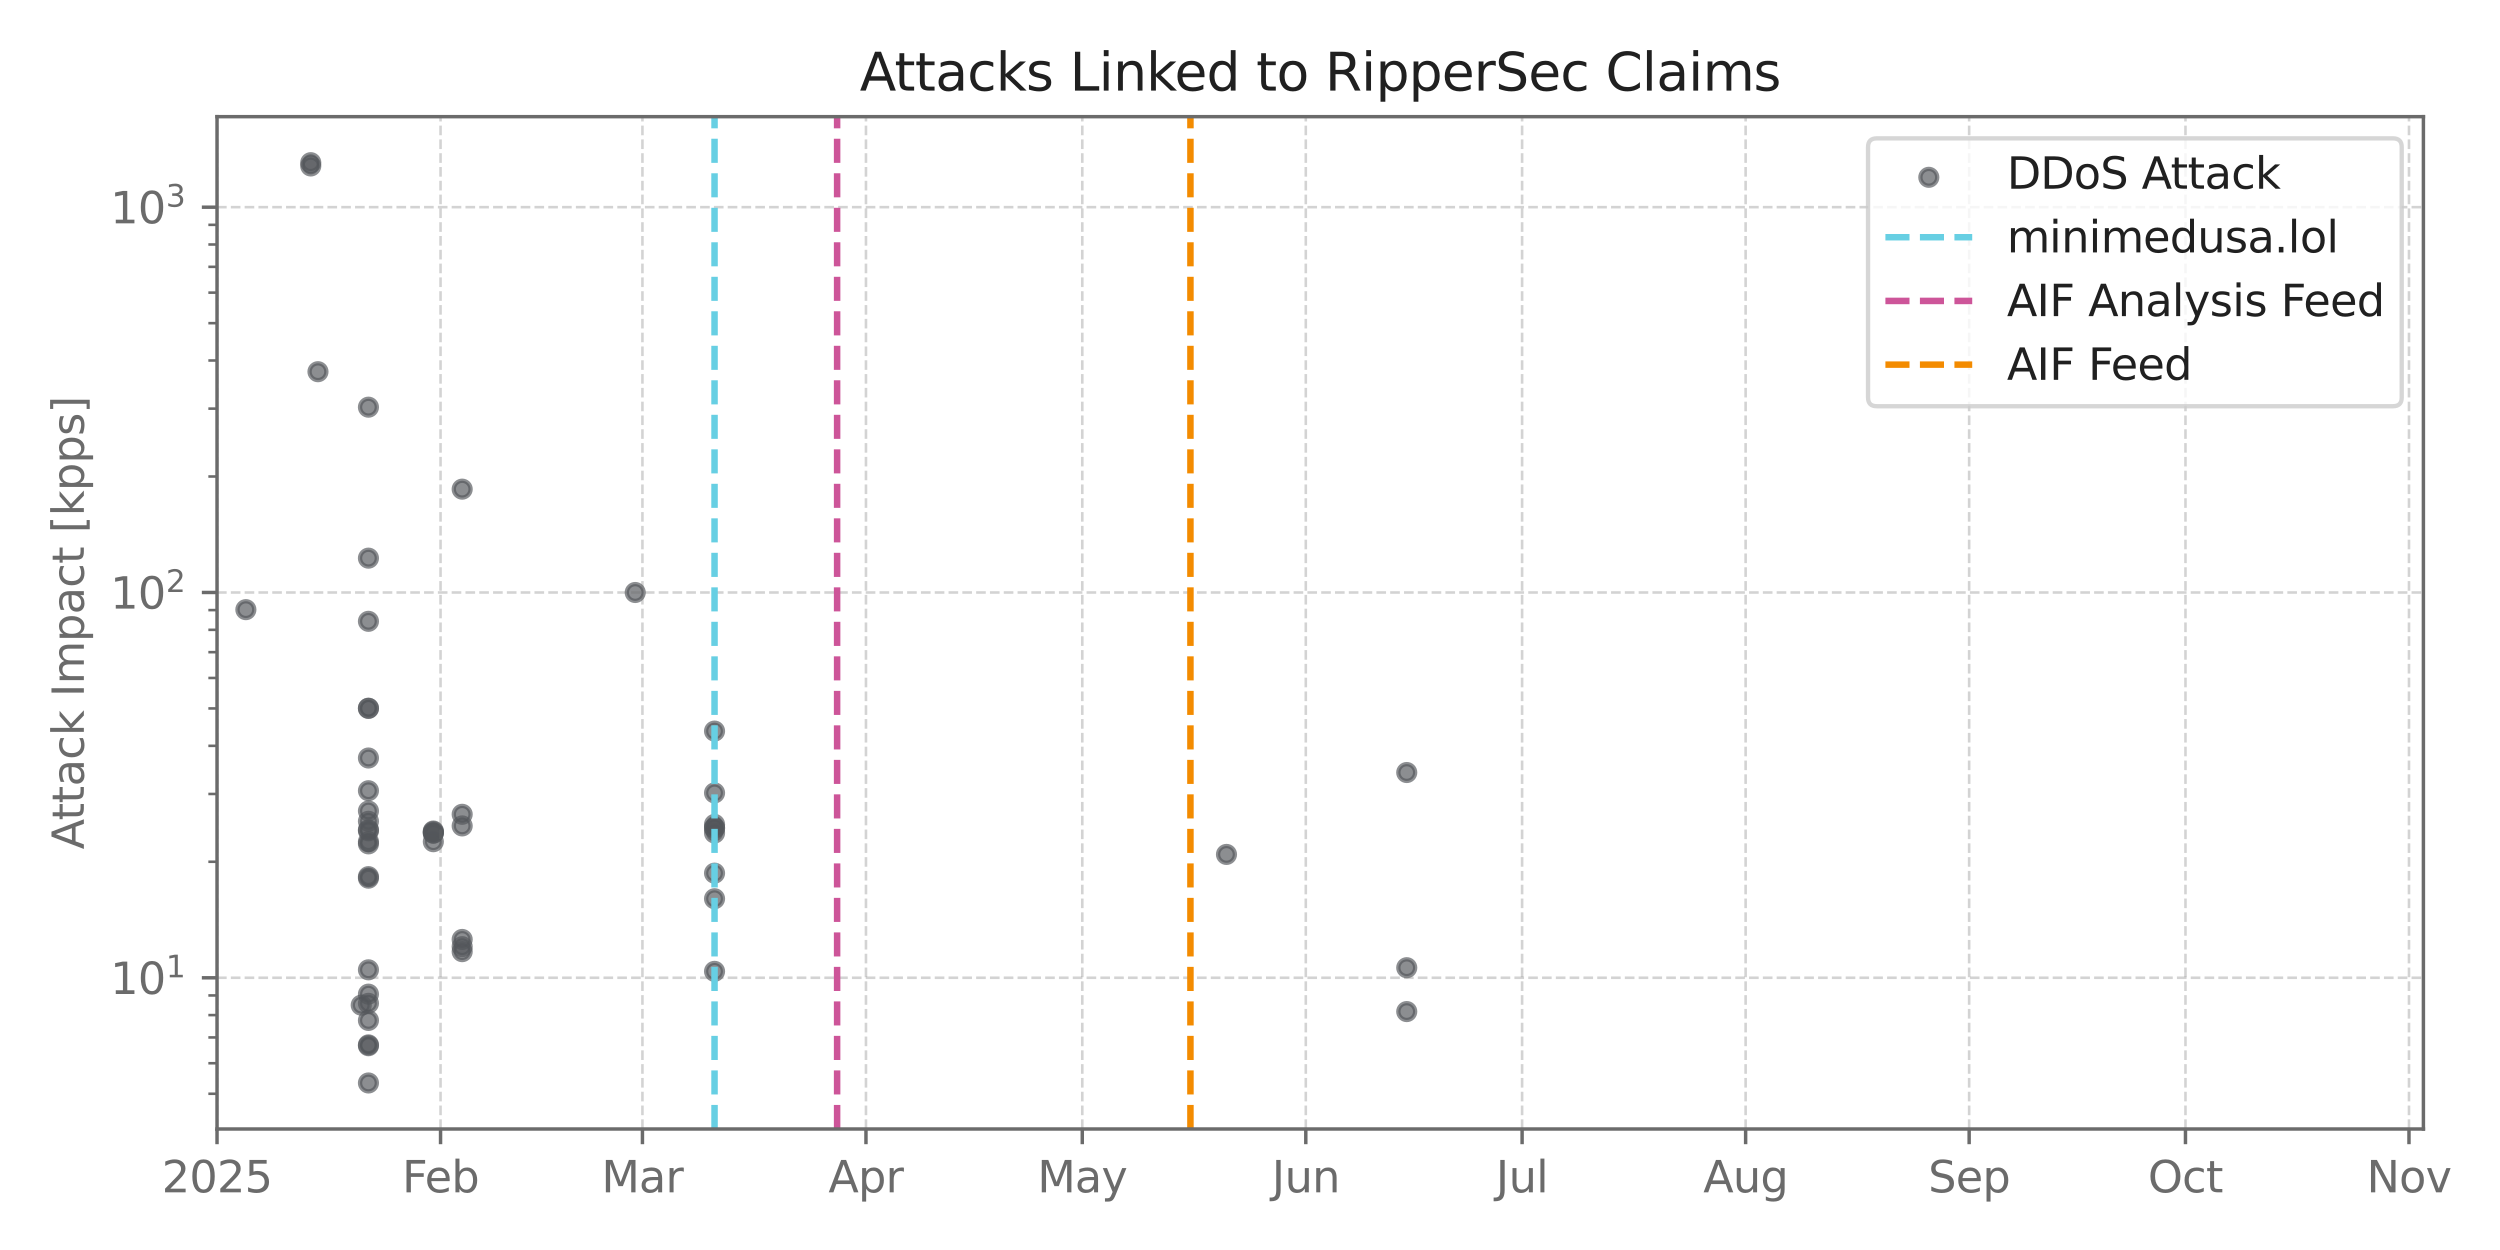 <?xml version="1.0" encoding="utf-8" standalone="no"?>
<!DOCTYPE svg PUBLIC "-//W3C//DTD SVG 1.1//EN"
  "http://www.w3.org/Graphics/SVG/1.1/DTD/svg11.dtd">
<svg xmlns:xlink="http://www.w3.org/1999/xlink" width="576pt" height="288pt" viewBox="0 0 576 288" xmlns="http://www.w3.org/2000/svg" version="1.1">
 <defs>
  <style type="text/css">*{stroke-linejoin: round; stroke-linecap: butt}</style>
 </defs>
 <g id="figure_1">
  <g id="patch_1">
   <path d="M 0 288 
L 576 288 
L 576 0 
L 0 0 
z
" style="fill: #ffffff"/>
  </g>
  <g id="axes_1">
   <g id="patch_2">
    <path d="M 50.003 260.12 
L 558.353 260.12 
L 558.353 26.88 
L 50.003 26.88 
z
" style="fill: #ffffff"/>
   </g>
   <g id="PathCollection_1">
    <defs>
     <path id="m56112c016b" d="M 0 1.936 
C 0.514 1.936 1.006 1.732 1.369 1.369 
C 1.732 1.006 1.936 0.514 1.936 0 
C 1.936 -0.514 1.732 -1.006 1.369 -1.369 
C 1.006 -1.732 0.514 -1.936 0 -1.936 
C -0.514 -1.936 -1.006 -1.732 -1.369 -1.369 
C -1.732 -1.006 -1.936 -0.514 -1.936 0 
C -1.936 0.514 -1.732 1.006 -1.369 1.369 
C -1.006 1.732 -0.514 1.936 0 1.936 
z
" style="stroke: #53565a; stroke-opacity: 0.667"/>
    </defs>
    <g clip-path="url(#p9149550440)">
     <use xlink:href="#m56112c016b" x="56.648" y="140.463" style="fill: #53565a; fill-opacity: 0.667; stroke: #53565a; stroke-opacity: 0.667"/>
     <use xlink:href="#m56112c016b" x="71.599" y="38.238" style="fill: #53565a; fill-opacity: 0.667; stroke: #53565a; stroke-opacity: 0.667"/>
     <use xlink:href="#m56112c016b" x="71.599" y="37.482" style="fill: #53565a; fill-opacity: 0.667; stroke: #53565a; stroke-opacity: 0.667"/>
     <use xlink:href="#m56112c016b" x="73.261" y="85.64" style="fill: #53565a; fill-opacity: 0.667; stroke: #53565a; stroke-opacity: 0.667"/>
     <use xlink:href="#m56112c016b" x="83.228" y="231.587" style="fill: #53565a; fill-opacity: 0.667; stroke: #53565a; stroke-opacity: 0.667"/>
     <use xlink:href="#m56112c016b" x="84.889" y="240.738" style="fill: #53565a; fill-opacity: 0.667; stroke: #53565a; stroke-opacity: 0.667"/>
     <use xlink:href="#m56112c016b" x="84.889" y="240.934" style="fill: #53565a; fill-opacity: 0.667; stroke: #53565a; stroke-opacity: 0.667"/>
     <use xlink:href="#m56112c016b" x="84.889" y="249.518" style="fill: #53565a; fill-opacity: 0.667; stroke: #53565a; stroke-opacity: 0.667"/>
     <use xlink:href="#m56112c016b" x="84.889" y="128.598" style="fill: #53565a; fill-opacity: 0.667; stroke: #53565a; stroke-opacity: 0.667"/>
     <use xlink:href="#m56112c016b" x="84.889" y="174.646" style="fill: #53565a; fill-opacity: 0.667; stroke: #53565a; stroke-opacity: 0.667"/>
     <use xlink:href="#m56112c016b" x="84.889" y="163.203" style="fill: #53565a; fill-opacity: 0.667; stroke: #53565a; stroke-opacity: 0.667"/>
     <use xlink:href="#m56112c016b" x="84.889" y="182.184" style="fill: #53565a; fill-opacity: 0.667; stroke: #53565a; stroke-opacity: 0.667"/>
     <use xlink:href="#m56112c016b" x="84.889" y="186.851" style="fill: #53565a; fill-opacity: 0.667; stroke: #53565a; stroke-opacity: 0.667"/>
     <use xlink:href="#m56112c016b" x="84.889" y="191.166" style="fill: #53565a; fill-opacity: 0.667; stroke: #53565a; stroke-opacity: 0.667"/>
     <use xlink:href="#m56112c016b" x="84.889" y="191.418" style="fill: #53565a; fill-opacity: 0.667; stroke: #53565a; stroke-opacity: 0.667"/>
     <use xlink:href="#m56112c016b" x="84.889" y="163.18" style="fill: #53565a; fill-opacity: 0.667; stroke: #53565a; stroke-opacity: 0.667"/>
     <use xlink:href="#m56112c016b" x="84.889" y="93.814" style="fill: #53565a; fill-opacity: 0.667; stroke: #53565a; stroke-opacity: 0.667"/>
     <use xlink:href="#m56112c016b" x="84.889" y="235.107" style="fill: #53565a; fill-opacity: 0.667; stroke: #53565a; stroke-opacity: 0.667"/>
     <use xlink:href="#m56112c016b" x="84.889" y="229.052" style="fill: #53565a; fill-opacity: 0.667; stroke: #53565a; stroke-opacity: 0.667"/>
     <use xlink:href="#m56112c016b" x="84.889" y="231.167" style="fill: #53565a; fill-opacity: 0.667; stroke: #53565a; stroke-opacity: 0.667"/>
     <use xlink:href="#m56112c016b" x="84.889" y="201.977" style="fill: #53565a; fill-opacity: 0.667; stroke: #53565a; stroke-opacity: 0.667"/>
     <use xlink:href="#m56112c016b" x="84.889" y="223.447" style="fill: #53565a; fill-opacity: 0.667; stroke: #53565a; stroke-opacity: 0.667"/>
     <use xlink:href="#m56112c016b" x="84.889" y="202.331" style="fill: #53565a; fill-opacity: 0.667; stroke: #53565a; stroke-opacity: 0.667"/>
     <use xlink:href="#m56112c016b" x="84.889" y="193.922" style="fill: #53565a; fill-opacity: 0.667; stroke: #53565a; stroke-opacity: 0.667"/>
     <use xlink:href="#m56112c016b" x="84.889" y="189.225" style="fill: #53565a; fill-opacity: 0.667; stroke: #53565a; stroke-opacity: 0.667"/>
     <use xlink:href="#m56112c016b" x="84.889" y="194.426" style="fill: #53565a; fill-opacity: 0.667; stroke: #53565a; stroke-opacity: 0.667"/>
     <use xlink:href="#m56112c016b" x="84.889" y="143.154" style="fill: #53565a; fill-opacity: 0.667; stroke: #53565a; stroke-opacity: 0.667"/>
     <use xlink:href="#m56112c016b" x="99.841" y="191.47" style="fill: #53565a; fill-opacity: 0.667; stroke: #53565a; stroke-opacity: 0.667"/>
     <use xlink:href="#m56112c016b" x="99.841" y="191.629" style="fill: #53565a; fill-opacity: 0.667; stroke: #53565a; stroke-opacity: 0.667"/>
     <use xlink:href="#m56112c016b" x="99.841" y="191.983" style="fill: #53565a; fill-opacity: 0.667; stroke: #53565a; stroke-opacity: 0.667"/>
     <use xlink:href="#m56112c016b" x="99.841" y="191.918" style="fill: #53565a; fill-opacity: 0.667; stroke: #53565a; stroke-opacity: 0.667"/>
     <use xlink:href="#m56112c016b" x="99.841" y="193.927" style="fill: #53565a; fill-opacity: 0.667; stroke: #53565a; stroke-opacity: 0.667"/>
     <use xlink:href="#m56112c016b" x="106.486" y="218.113" style="fill: #53565a; fill-opacity: 0.667; stroke: #53565a; stroke-opacity: 0.667"/>
     <use xlink:href="#m56112c016b" x="106.486" y="187.616" style="fill: #53565a; fill-opacity: 0.667; stroke: #53565a; stroke-opacity: 0.667"/>
     <use xlink:href="#m56112c016b" x="106.486" y="219.26" style="fill: #53565a; fill-opacity: 0.667; stroke: #53565a; stroke-opacity: 0.667"/>
     <use xlink:href="#m56112c016b" x="106.486" y="112.702" style="fill: #53565a; fill-opacity: 0.667; stroke: #53565a; stroke-opacity: 0.667"/>
     <use xlink:href="#m56112c016b" x="106.486" y="216.45" style="fill: #53565a; fill-opacity: 0.667; stroke: #53565a; stroke-opacity: 0.667"/>
     <use xlink:href="#m56112c016b" x="106.486" y="190.291" style="fill: #53565a; fill-opacity: 0.667; stroke: #53565a; stroke-opacity: 0.667"/>
     <use xlink:href="#m56112c016b" x="146.357" y="136.511" style="fill: #53565a; fill-opacity: 0.667; stroke: #53565a; stroke-opacity: 0.667"/>
     <use xlink:href="#m56112c016b" x="164.631" y="189.943" style="fill: #53565a; fill-opacity: 0.667; stroke: #53565a; stroke-opacity: 0.667"/>
     <use xlink:href="#m56112c016b" x="164.631" y="182.684" style="fill: #53565a; fill-opacity: 0.667; stroke: #53565a; stroke-opacity: 0.667"/>
     <use xlink:href="#m56112c016b" x="164.631" y="201.177" style="fill: #53565a; fill-opacity: 0.667; stroke: #53565a; stroke-opacity: 0.667"/>
     <use xlink:href="#m56112c016b" x="164.631" y="190.857" style="fill: #53565a; fill-opacity: 0.667; stroke: #53565a; stroke-opacity: 0.667"/>
     <use xlink:href="#m56112c016b" x="164.631" y="191.923" style="fill: #53565a; fill-opacity: 0.667; stroke: #53565a; stroke-opacity: 0.667"/>
     <use xlink:href="#m56112c016b" x="164.631" y="190.701" style="fill: #53565a; fill-opacity: 0.667; stroke: #53565a; stroke-opacity: 0.667"/>
     <use xlink:href="#m56112c016b" x="164.631" y="168.446" style="fill: #53565a; fill-opacity: 0.667; stroke: #53565a; stroke-opacity: 0.667"/>
     <use xlink:href="#m56112c016b" x="164.631" y="207.068" style="fill: #53565a; fill-opacity: 0.667; stroke: #53565a; stroke-opacity: 0.667"/>
     <use xlink:href="#m56112c016b" x="164.631" y="223.802" style="fill: #53565a; fill-opacity: 0.667; stroke: #53565a; stroke-opacity: 0.667"/>
     <use xlink:href="#m56112c016b" x="282.581" y="196.86" style="fill: #53565a; fill-opacity: 0.667; stroke: #53565a; stroke-opacity: 0.667"/>
     <use xlink:href="#m56112c016b" x="324.113" y="177.99" style="fill: #53565a; fill-opacity: 0.667; stroke: #53565a; stroke-opacity: 0.667"/>
     <use xlink:href="#m56112c016b" x="324.113" y="222.961" style="fill: #53565a; fill-opacity: 0.667; stroke: #53565a; stroke-opacity: 0.667"/>
     <use xlink:href="#m56112c016b" x="324.113" y="233.068" style="fill: #53565a; fill-opacity: 0.667; stroke: #53565a; stroke-opacity: 0.667"/>
    </g>
   </g>
   <g id="matplotlib.axis_1">
    <g id="xtick_1">
     <g id="line2d_1">
      <path d="M 50.003 260.12 
L 50.003 26.88 
" clip-path="url(#p9149550440)" style="fill: none; stroke-dasharray: 2.22,0.96; stroke-dashoffset: 0; stroke: #6b6b6b; stroke-opacity: 0.3; stroke-width: 0.6"/>
     </g>
     <g id="line2d_2">
      <defs>
       <path id="mb6c792dd90" d="M 0 0 
L 0 3.5 
" style="stroke: #6b6b6b; stroke-width: 0.8"/>
      </defs>
      <g>
       <use xlink:href="#mb6c792dd90" x="50.003" y="260.12" style="fill: #6b6b6b; stroke: #6b6b6b; stroke-width: 0.8"/>
      </g>
     </g>
     <g id="text_1">
      <!-- 2025 -->
      <g style="fill: #6b6b6b" transform="translate(37.278 274.718) scale(0.1 -0.1)">
       <defs>
        <path id="DejaVuSans-32" d="M 1228 531 
L 3431 531 
L 3431 0 
L 469 0 
L 469 531 
Q 828 903 1448 1529 
Q 2069 2156 2228 2338 
Q 2531 2678 2651 2914 
Q 2772 3150 2772 3378 
Q 2772 3750 2511 3984 
Q 2250 4219 1831 4219 
Q 1534 4219 1204 4116 
Q 875 4013 500 3803 
L 500 4441 
Q 881 4594 1212 4672 
Q 1544 4750 1819 4750 
Q 2544 4750 2975 4387 
Q 3406 4025 3406 3419 
Q 3406 3131 3298 2873 
Q 3191 2616 2906 2266 
Q 2828 2175 2409 1742 
Q 1991 1309 1228 531 
z
" transform="scale(0.016)"/>
        <path id="DejaVuSans-30" d="M 2034 4250 
Q 1547 4250 1301 3770 
Q 1056 3291 1056 2328 
Q 1056 1369 1301 889 
Q 1547 409 2034 409 
Q 2525 409 2770 889 
Q 3016 1369 3016 2328 
Q 3016 3291 2770 3770 
Q 2525 4250 2034 4250 
z
M 2034 4750 
Q 2819 4750 3233 4129 
Q 3647 3509 3647 2328 
Q 3647 1150 3233 529 
Q 2819 -91 2034 -91 
Q 1250 -91 836 529 
Q 422 1150 422 2328 
Q 422 3509 836 4129 
Q 1250 4750 2034 4750 
z
" transform="scale(0.016)"/>
        <path id="DejaVuSans-35" d="M 691 4666 
L 3169 4666 
L 3169 4134 
L 1269 4134 
L 1269 2991 
Q 1406 3038 1543 3061 
Q 1681 3084 1819 3084 
Q 2600 3084 3056 2656 
Q 3513 2228 3513 1497 
Q 3513 744 3044 326 
Q 2575 -91 1722 -91 
Q 1428 -91 1123 -41 
Q 819 9 494 109 
L 494 744 
Q 775 591 1075 516 
Q 1375 441 1709 441 
Q 2250 441 2565 725 
Q 2881 1009 2881 1497 
Q 2881 1984 2565 2268 
Q 2250 2553 1709 2553 
Q 1456 2553 1204 2497 
Q 953 2441 691 2322 
L 691 4666 
z
" transform="scale(0.016)"/>
       </defs>
       <use xlink:href="#DejaVuSans-32"/>
       <use xlink:href="#DejaVuSans-30" x="63.623"/>
       <use xlink:href="#DejaVuSans-32" x="127.246"/>
       <use xlink:href="#DejaVuSans-35" x="190.869"/>
      </g>
     </g>
    </g>
    <g id="xtick_2">
     <g id="line2d_3">
      <path d="M 101.502 260.12 
L 101.502 26.88 
" clip-path="url(#p9149550440)" style="fill: none; stroke-dasharray: 2.22,0.96; stroke-dashoffset: 0; stroke: #6b6b6b; stroke-opacity: 0.3; stroke-width: 0.6"/>
     </g>
     <g id="line2d_4">
      <g>
       <use xlink:href="#mb6c792dd90" x="101.502" y="260.12" style="fill: #6b6b6b; stroke: #6b6b6b; stroke-width: 0.8"/>
      </g>
     </g>
     <g id="text_2">
      <!-- Feb -->
      <g style="fill: #6b6b6b" transform="translate(92.651 274.718) scale(0.1 -0.1)">
       <defs>
        <path id="DejaVuSans-46" d="M 628 4666 
L 3309 4666 
L 3309 4134 
L 1259 4134 
L 1259 2759 
L 3109 2759 
L 3109 2228 
L 1259 2228 
L 1259 0 
L 628 0 
L 628 4666 
z
" transform="scale(0.016)"/>
        <path id="DejaVuSans-65" d="M 3597 1894 
L 3597 1613 
L 953 1613 
Q 991 1019 1311 708 
Q 1631 397 2203 397 
Q 2534 397 2845 478 
Q 3156 559 3463 722 
L 3463 178 
Q 3153 47 2828 -22 
Q 2503 -91 2169 -91 
Q 1331 -91 842 396 
Q 353 884 353 1716 
Q 353 2575 817 3079 
Q 1281 3584 2069 3584 
Q 2775 3584 3186 3129 
Q 3597 2675 3597 1894 
z
M 3022 2063 
Q 3016 2534 2758 2815 
Q 2500 3097 2075 3097 
Q 1594 3097 1305 2825 
Q 1016 2553 972 2059 
L 3022 2063 
z
" transform="scale(0.016)"/>
        <path id="DejaVuSans-62" d="M 3116 1747 
Q 3116 2381 2855 2742 
Q 2594 3103 2138 3103 
Q 1681 3103 1420 2742 
Q 1159 2381 1159 1747 
Q 1159 1113 1420 752 
Q 1681 391 2138 391 
Q 2594 391 2855 752 
Q 3116 1113 3116 1747 
z
M 1159 2969 
Q 1341 3281 1617 3432 
Q 1894 3584 2278 3584 
Q 2916 3584 3314 3078 
Q 3713 2572 3713 1747 
Q 3713 922 3314 415 
Q 2916 -91 2278 -91 
Q 1894 -91 1617 61 
Q 1341 213 1159 525 
L 1159 0 
L 581 0 
L 581 4863 
L 1159 4863 
L 1159 2969 
z
" transform="scale(0.016)"/>
       </defs>
       <use xlink:href="#DejaVuSans-46"/>
       <use xlink:href="#DejaVuSans-65" x="52.02"/>
       <use xlink:href="#DejaVuSans-62" x="113.543"/>
      </g>
     </g>
    </g>
    <g id="xtick_3">
     <g id="line2d_5">
      <path d="M 148.018 260.12 
L 148.018 26.88 
" clip-path="url(#p9149550440)" style="fill: none; stroke-dasharray: 2.22,0.96; stroke-dashoffset: 0; stroke: #6b6b6b; stroke-opacity: 0.3; stroke-width: 0.6"/>
     </g>
     <g id="line2d_6">
      <g>
       <use xlink:href="#mb6c792dd90" x="148.018" y="260.12" style="fill: #6b6b6b; stroke: #6b6b6b; stroke-width: 0.8"/>
      </g>
     </g>
     <g id="text_3">
      <!-- Mar -->
      <g style="fill: #6b6b6b" transform="translate(138.584 274.718) scale(0.1 -0.1)">
       <defs>
        <path id="DejaVuSans-4d" d="M 628 4666 
L 1569 4666 
L 2759 1491 
L 3956 4666 
L 4897 4666 
L 4897 0 
L 4281 0 
L 4281 4097 
L 3078 897 
L 2444 897 
L 1241 4097 
L 1241 0 
L 628 0 
L 628 4666 
z
" transform="scale(0.016)"/>
        <path id="DejaVuSans-61" d="M 2194 1759 
Q 1497 1759 1228 1600 
Q 959 1441 959 1056 
Q 959 750 1161 570 
Q 1363 391 1709 391 
Q 2188 391 2477 730 
Q 2766 1069 2766 1631 
L 2766 1759 
L 2194 1759 
z
M 3341 1997 
L 3341 0 
L 2766 0 
L 2766 531 
Q 2569 213 2275 61 
Q 1981 -91 1556 -91 
Q 1019 -91 701 211 
Q 384 513 384 1019 
Q 384 1609 779 1909 
Q 1175 2209 1959 2209 
L 2766 2209 
L 2766 2266 
Q 2766 2663 2505 2880 
Q 2244 3097 1772 3097 
Q 1472 3097 1187 3025 
Q 903 2953 641 2809 
L 641 3341 
Q 956 3463 1253 3523 
Q 1550 3584 1831 3584 
Q 2591 3584 2966 3190 
Q 3341 2797 3341 1997 
z
" transform="scale(0.016)"/>
        <path id="DejaVuSans-72" d="M 2631 2963 
Q 2534 3019 2420 3045 
Q 2306 3072 2169 3072 
Q 1681 3072 1420 2755 
Q 1159 2438 1159 1844 
L 1159 0 
L 581 0 
L 581 3500 
L 1159 3500 
L 1159 2956 
Q 1341 3275 1631 3429 
Q 1922 3584 2338 3584 
Q 2397 3584 2469 3576 
Q 2541 3569 2628 3553 
L 2631 2963 
z
" transform="scale(0.016)"/>
       </defs>
       <use xlink:href="#DejaVuSans-4d"/>
       <use xlink:href="#DejaVuSans-61" x="86.279"/>
       <use xlink:href="#DejaVuSans-72" x="147.559"/>
      </g>
     </g>
    </g>
    <g id="xtick_4">
     <g id="line2d_7">
      <path d="M 199.517 260.12 
L 199.517 26.88 
" clip-path="url(#p9149550440)" style="fill: none; stroke-dasharray: 2.22,0.96; stroke-dashoffset: 0; stroke: #6b6b6b; stroke-opacity: 0.3; stroke-width: 0.6"/>
     </g>
     <g id="line2d_8">
      <g>
       <use xlink:href="#mb6c792dd90" x="199.517" y="260.12" style="fill: #6b6b6b; stroke: #6b6b6b; stroke-width: 0.8"/>
      </g>
     </g>
     <g id="text_4">
      <!-- Apr -->
      <g style="fill: #6b6b6b" transform="translate(190.867 274.718) scale(0.1 -0.1)">
       <defs>
        <path id="DejaVuSans-41" d="M 2188 4044 
L 1331 1722 
L 3047 1722 
L 2188 4044 
z
M 1831 4666 
L 2547 4666 
L 4325 0 
L 3669 0 
L 3244 1197 
L 1141 1197 
L 716 0 
L 50 0 
L 1831 4666 
z
" transform="scale(0.016)"/>
        <path id="DejaVuSans-70" d="M 1159 525 
L 1159 -1331 
L 581 -1331 
L 581 3500 
L 1159 3500 
L 1159 2969 
Q 1341 3281 1617 3432 
Q 1894 3584 2278 3584 
Q 2916 3584 3314 3078 
Q 3713 2572 3713 1747 
Q 3713 922 3314 415 
Q 2916 -91 2278 -91 
Q 1894 -91 1617 61 
Q 1341 213 1159 525 
z
M 3116 1747 
Q 3116 2381 2855 2742 
Q 2594 3103 2138 3103 
Q 1681 3103 1420 2742 
Q 1159 2381 1159 1747 
Q 1159 1113 1420 752 
Q 1681 391 2138 391 
Q 2594 391 2855 752 
Q 3116 1113 3116 1747 
z
" transform="scale(0.016)"/>
       </defs>
       <use xlink:href="#DejaVuSans-41"/>
       <use xlink:href="#DejaVuSans-70" x="68.408"/>
       <use xlink:href="#DejaVuSans-72" x="131.885"/>
      </g>
     </g>
    </g>
    <g id="xtick_5">
     <g id="line2d_9">
      <path d="M 249.356 260.12 
L 249.356 26.88 
" clip-path="url(#p9149550440)" style="fill: none; stroke-dasharray: 2.22,0.96; stroke-dashoffset: 0; stroke: #6b6b6b; stroke-opacity: 0.3; stroke-width: 0.6"/>
     </g>
     <g id="line2d_10">
      <g>
       <use xlink:href="#mb6c792dd90" x="249.356" y="260.12" style="fill: #6b6b6b; stroke: #6b6b6b; stroke-width: 0.8"/>
      </g>
     </g>
     <g id="text_5">
      <!-- May -->
      <g style="fill: #6b6b6b" transform="translate(239.018 274.718) scale(0.1 -0.1)">
       <defs>
        <path id="DejaVuSans-79" d="M 2059 -325 
Q 1816 -950 1584 -1140 
Q 1353 -1331 966 -1331 
L 506 -1331 
L 506 -850 
L 844 -850 
Q 1081 -850 1212 -737 
Q 1344 -625 1503 -206 
L 1606 56 
L 191 3500 
L 800 3500 
L 1894 763 
L 2988 3500 
L 3597 3500 
L 2059 -325 
z
" transform="scale(0.016)"/>
       </defs>
       <use xlink:href="#DejaVuSans-4d"/>
       <use xlink:href="#DejaVuSans-61" x="86.279"/>
       <use xlink:href="#DejaVuSans-79" x="147.559"/>
      </g>
     </g>
    </g>
    <g id="xtick_6">
     <g id="line2d_11">
      <path d="M 300.855 260.12 
L 300.855 26.88 
" clip-path="url(#p9149550440)" style="fill: none; stroke-dasharray: 2.22,0.96; stroke-dashoffset: 0; stroke: #6b6b6b; stroke-opacity: 0.3; stroke-width: 0.6"/>
     </g>
     <g id="line2d_12">
      <g>
       <use xlink:href="#mb6c792dd90" x="300.855" y="260.12" style="fill: #6b6b6b; stroke: #6b6b6b; stroke-width: 0.8"/>
      </g>
     </g>
     <g id="text_6">
      <!-- Jun -->
      <g style="fill: #6b6b6b" transform="translate(293.043 274.718) scale(0.1 -0.1)">
       <defs>
        <path id="DejaVuSans-4a" d="M 628 4666 
L 1259 4666 
L 1259 325 
Q 1259 -519 939 -900 
Q 619 -1281 -91 -1281 
L -331 -1281 
L -331 -750 
L -134 -750 
Q 284 -750 456 -515 
Q 628 -281 628 325 
L 628 4666 
z
" transform="scale(0.016)"/>
        <path id="DejaVuSans-75" d="M 544 1381 
L 544 3500 
L 1119 3500 
L 1119 1403 
Q 1119 906 1312 657 
Q 1506 409 1894 409 
Q 2359 409 2629 706 
Q 2900 1003 2900 1516 
L 2900 3500 
L 3475 3500 
L 3475 0 
L 2900 0 
L 2900 538 
Q 2691 219 2414 64 
Q 2138 -91 1772 -91 
Q 1169 -91 856 284 
Q 544 659 544 1381 
z
M 1991 3584 
L 1991 3584 
z
" transform="scale(0.016)"/>
        <path id="DejaVuSans-6e" d="M 3513 2113 
L 3513 0 
L 2938 0 
L 2938 2094 
Q 2938 2591 2744 2837 
Q 2550 3084 2163 3084 
Q 1697 3084 1428 2787 
Q 1159 2491 1159 1978 
L 1159 0 
L 581 0 
L 581 3500 
L 1159 3500 
L 1159 2956 
Q 1366 3272 1645 3428 
Q 1925 3584 2291 3584 
Q 2894 3584 3203 3211 
Q 3513 2838 3513 2113 
z
" transform="scale(0.016)"/>
       </defs>
       <use xlink:href="#DejaVuSans-4a"/>
       <use xlink:href="#DejaVuSans-75" x="29.492"/>
       <use xlink:href="#DejaVuSans-6e" x="92.871"/>
      </g>
     </g>
    </g>
    <g id="xtick_7">
     <g id="line2d_13">
      <path d="M 350.693 260.12 
L 350.693 26.88 
" clip-path="url(#p9149550440)" style="fill: none; stroke-dasharray: 2.22,0.96; stroke-dashoffset: 0; stroke: #6b6b6b; stroke-opacity: 0.3; stroke-width: 0.6"/>
     </g>
     <g id="line2d_14">
      <g>
       <use xlink:href="#mb6c792dd90" x="350.693" y="260.12" style="fill: #6b6b6b; stroke: #6b6b6b; stroke-width: 0.8"/>
      </g>
     </g>
     <g id="text_7">
      <!-- Jul -->
      <g style="fill: #6b6b6b" transform="translate(344.661 274.718) scale(0.1 -0.1)">
       <defs>
        <path id="DejaVuSans-6c" d="M 603 4863 
L 1178 4863 
L 1178 0 
L 603 0 
L 603 4863 
z
" transform="scale(0.016)"/>
       </defs>
       <use xlink:href="#DejaVuSans-4a"/>
       <use xlink:href="#DejaVuSans-75" x="29.492"/>
       <use xlink:href="#DejaVuSans-6c" x="92.871"/>
      </g>
     </g>
    </g>
    <g id="xtick_8">
     <g id="line2d_15">
      <path d="M 402.193 260.12 
L 402.193 26.88 
" clip-path="url(#p9149550440)" style="fill: none; stroke-dasharray: 2.22,0.96; stroke-dashoffset: 0; stroke: #6b6b6b; stroke-opacity: 0.3; stroke-width: 0.6"/>
     </g>
     <g id="line2d_16">
      <g>
       <use xlink:href="#mb6c792dd90" x="402.193" y="260.12" style="fill: #6b6b6b; stroke: #6b6b6b; stroke-width: 0.8"/>
      </g>
     </g>
     <g id="text_8">
      <!-- Aug -->
      <g style="fill: #6b6b6b" transform="translate(392.43 274.718) scale(0.1 -0.1)">
       <defs>
        <path id="DejaVuSans-67" d="M 2906 1791 
Q 2906 2416 2648 2759 
Q 2391 3103 1925 3103 
Q 1463 3103 1205 2759 
Q 947 2416 947 1791 
Q 947 1169 1205 825 
Q 1463 481 1925 481 
Q 2391 481 2648 825 
Q 2906 1169 2906 1791 
z
M 3481 434 
Q 3481 -459 3084 -895 
Q 2688 -1331 1869 -1331 
Q 1566 -1331 1297 -1286 
Q 1028 -1241 775 -1147 
L 775 -588 
Q 1028 -725 1275 -790 
Q 1522 -856 1778 -856 
Q 2344 -856 2625 -561 
Q 2906 -266 2906 331 
L 2906 616 
Q 2728 306 2450 153 
Q 2172 0 1784 0 
Q 1141 0 747 490 
Q 353 981 353 1791 
Q 353 2603 747 3093 
Q 1141 3584 1784 3584 
Q 2172 3584 2450 3431 
Q 2728 3278 2906 2969 
L 2906 3500 
L 3481 3500 
L 3481 434 
z
" transform="scale(0.016)"/>
       </defs>
       <use xlink:href="#DejaVuSans-41"/>
       <use xlink:href="#DejaVuSans-75" x="68.408"/>
       <use xlink:href="#DejaVuSans-67" x="131.787"/>
      </g>
     </g>
    </g>
    <g id="xtick_9">
     <g id="line2d_17">
      <path d="M 453.692 260.12 
L 453.692 26.88 
" clip-path="url(#p9149550440)" style="fill: none; stroke-dasharray: 2.22,0.96; stroke-dashoffset: 0; stroke: #6b6b6b; stroke-opacity: 0.3; stroke-width: 0.6"/>
     </g>
     <g id="line2d_18">
      <g>
       <use xlink:href="#mb6c792dd90" x="453.692" y="260.12" style="fill: #6b6b6b; stroke: #6b6b6b; stroke-width: 0.8"/>
      </g>
     </g>
     <g id="text_9">
      <!-- Sep -->
      <g style="fill: #6b6b6b" transform="translate(444.267 274.718) scale(0.1 -0.1)">
       <defs>
        <path id="DejaVuSans-53" d="M 3425 4513 
L 3425 3897 
Q 3066 4069 2747 4153 
Q 2428 4238 2131 4238 
Q 1616 4238 1336 4038 
Q 1056 3838 1056 3469 
Q 1056 3159 1242 3001 
Q 1428 2844 1947 2747 
L 2328 2669 
Q 3034 2534 3370 2195 
Q 3706 1856 3706 1288 
Q 3706 609 3251 259 
Q 2797 -91 1919 -91 
Q 1588 -91 1214 -16 
Q 841 59 441 206 
L 441 856 
Q 825 641 1194 531 
Q 1563 422 1919 422 
Q 2459 422 2753 634 
Q 3047 847 3047 1241 
Q 3047 1584 2836 1778 
Q 2625 1972 2144 2069 
L 1759 2144 
Q 1053 2284 737 2584 
Q 422 2884 422 3419 
Q 422 4038 858 4394 
Q 1294 4750 2059 4750 
Q 2388 4750 2728 4690 
Q 3069 4631 3425 4513 
z
" transform="scale(0.016)"/>
       </defs>
       <use xlink:href="#DejaVuSans-53"/>
       <use xlink:href="#DejaVuSans-65" x="63.477"/>
       <use xlink:href="#DejaVuSans-70" x="125"/>
      </g>
     </g>
    </g>
    <g id="xtick_10">
     <g id="line2d_19">
      <path d="M 503.531 260.12 
L 503.531 26.88 
" clip-path="url(#p9149550440)" style="fill: none; stroke-dasharray: 2.22,0.96; stroke-dashoffset: 0; stroke: #6b6b6b; stroke-opacity: 0.3; stroke-width: 0.6"/>
     </g>
     <g id="line2d_20">
      <g>
       <use xlink:href="#mb6c792dd90" x="503.531" y="260.12" style="fill: #6b6b6b; stroke: #6b6b6b; stroke-width: 0.8"/>
      </g>
     </g>
     <g id="text_10">
      <!-- Oct -->
      <g style="fill: #6b6b6b" transform="translate(494.885 274.718) scale(0.1 -0.1)">
       <defs>
        <path id="DejaVuSans-4f" d="M 2522 4238 
Q 1834 4238 1429 3725 
Q 1025 3213 1025 2328 
Q 1025 1447 1429 934 
Q 1834 422 2522 422 
Q 3209 422 3611 934 
Q 4013 1447 4013 2328 
Q 4013 3213 3611 3725 
Q 3209 4238 2522 4238 
z
M 2522 4750 
Q 3503 4750 4090 4092 
Q 4678 3434 4678 2328 
Q 4678 1225 4090 567 
Q 3503 -91 2522 -91 
Q 1538 -91 948 565 
Q 359 1222 359 2328 
Q 359 3434 948 4092 
Q 1538 4750 2522 4750 
z
" transform="scale(0.016)"/>
        <path id="DejaVuSans-63" d="M 3122 3366 
L 3122 2828 
Q 2878 2963 2633 3030 
Q 2388 3097 2138 3097 
Q 1578 3097 1268 2742 
Q 959 2388 959 1747 
Q 959 1106 1268 751 
Q 1578 397 2138 397 
Q 2388 397 2633 464 
Q 2878 531 3122 666 
L 3122 134 
Q 2881 22 2623 -34 
Q 2366 -91 2075 -91 
Q 1284 -91 818 406 
Q 353 903 353 1747 
Q 353 2603 823 3093 
Q 1294 3584 2113 3584 
Q 2378 3584 2631 3529 
Q 2884 3475 3122 3366 
z
" transform="scale(0.016)"/>
        <path id="DejaVuSans-74" d="M 1172 4494 
L 1172 3500 
L 2356 3500 
L 2356 3053 
L 1172 3053 
L 1172 1153 
Q 1172 725 1289 603 
Q 1406 481 1766 481 
L 2356 481 
L 2356 0 
L 1766 0 
Q 1100 0 847 248 
Q 594 497 594 1153 
L 594 3053 
L 172 3053 
L 172 3500 
L 594 3500 
L 594 4494 
L 1172 4494 
z
" transform="scale(0.016)"/>
       </defs>
       <use xlink:href="#DejaVuSans-4f"/>
       <use xlink:href="#DejaVuSans-63" x="78.711"/>
       <use xlink:href="#DejaVuSans-74" x="133.691"/>
      </g>
     </g>
    </g>
    <g id="xtick_11">
     <g id="line2d_21">
      <path d="M 555.03 260.12 
L 555.03 26.88 
" clip-path="url(#p9149550440)" style="fill: none; stroke-dasharray: 2.22,0.96; stroke-dashoffset: 0; stroke: #6b6b6b; stroke-opacity: 0.3; stroke-width: 0.6"/>
     </g>
     <g id="line2d_22">
      <g>
       <use xlink:href="#mb6c792dd90" x="555.03" y="260.12" style="fill: #6b6b6b; stroke: #6b6b6b; stroke-width: 0.8"/>
      </g>
     </g>
     <g id="text_11">
      <!-- Nov -->
      <g style="fill: #6b6b6b" transform="translate(545.271 274.718) scale(0.1 -0.1)">
       <defs>
        <path id="DejaVuSans-4e" d="M 628 4666 
L 1478 4666 
L 3547 763 
L 3547 4666 
L 4159 4666 
L 4159 0 
L 3309 0 
L 1241 3903 
L 1241 0 
L 628 0 
L 628 4666 
z
" transform="scale(0.016)"/>
        <path id="DejaVuSans-6f" d="M 1959 3097 
Q 1497 3097 1228 2736 
Q 959 2375 959 1747 
Q 959 1119 1226 758 
Q 1494 397 1959 397 
Q 2419 397 2687 759 
Q 2956 1122 2956 1747 
Q 2956 2369 2687 2733 
Q 2419 3097 1959 3097 
z
M 1959 3584 
Q 2709 3584 3137 3096 
Q 3566 2609 3566 1747 
Q 3566 888 3137 398 
Q 2709 -91 1959 -91 
Q 1206 -91 779 398 
Q 353 888 353 1747 
Q 353 2609 779 3096 
Q 1206 3584 1959 3584 
z
" transform="scale(0.016)"/>
        <path id="DejaVuSans-76" d="M 191 3500 
L 800 3500 
L 1894 563 
L 2988 3500 
L 3597 3500 
L 2284 0 
L 1503 0 
L 191 3500 
z
" transform="scale(0.016)"/>
       </defs>
       <use xlink:href="#DejaVuSans-4e"/>
       <use xlink:href="#DejaVuSans-6f" x="74.805"/>
       <use xlink:href="#DejaVuSans-76" x="135.986"/>
      </g>
     </g>
    </g>
   </g>
   <g id="matplotlib.axis_2">
    <g id="ytick_1">
     <g id="line2d_23">
      <path d="M 50.003 225.28 
L 558.353 225.28 
" clip-path="url(#p9149550440)" style="fill: none; stroke-dasharray: 2.22,0.96; stroke-dashoffset: 0; stroke: #6b6b6b; stroke-opacity: 0.3; stroke-width: 0.6"/>
     </g>
     <g id="line2d_24">
      <defs>
       <path id="m988bacc75e" d="M 0 0 
L -3.5 0 
" style="stroke: #6b6b6b; stroke-width: 0.8"/>
      </defs>
      <g>
       <use xlink:href="#m988bacc75e" x="50.003" y="225.28" style="fill: #6b6b6b; stroke: #6b6b6b; stroke-width: 0.8"/>
      </g>
     </g>
     <g id="text_12">
      <!-- $\mathdefault{10^{1}}$ -->
      <g style="fill: #6b6b6b" transform="translate(25.403 229.08) scale(0.1 -0.1)">
       <defs>
        <path id="DejaVuSans-31" d="M 794 531 
L 1825 531 
L 1825 4091 
L 703 3866 
L 703 4441 
L 1819 4666 
L 2450 4666 
L 2450 531 
L 3481 531 
L 3481 0 
L 794 0 
L 794 531 
z
" transform="scale(0.016)"/>
       </defs>
       <use xlink:href="#DejaVuSans-31" transform="translate(0 0.684)"/>
       <use xlink:href="#DejaVuSans-30" transform="translate(63.623 0.684)"/>
       <use xlink:href="#DejaVuSans-31" transform="translate(128.203 38.966) scale(0.7)"/>
      </g>
     </g>
    </g>
    <g id="ytick_2">
     <g id="line2d_25">
      <path d="M 50.003 136.506 
L 558.353 136.506 
" clip-path="url(#p9149550440)" style="fill: none; stroke-dasharray: 2.22,0.96; stroke-dashoffset: 0; stroke: #6b6b6b; stroke-opacity: 0.3; stroke-width: 0.6"/>
     </g>
     <g id="line2d_26">
      <g>
       <use xlink:href="#m988bacc75e" x="50.003" y="136.506" style="fill: #6b6b6b; stroke: #6b6b6b; stroke-width: 0.8"/>
      </g>
     </g>
     <g id="text_13">
      <!-- $\mathdefault{10^{2}}$ -->
      <g style="fill: #6b6b6b" transform="translate(25.403 140.306) scale(0.1 -0.1)">
       <use xlink:href="#DejaVuSans-31" transform="translate(0 0.766)"/>
       <use xlink:href="#DejaVuSans-30" transform="translate(63.623 0.766)"/>
       <use xlink:href="#DejaVuSans-32" transform="translate(128.203 39.047) scale(0.7)"/>
      </g>
     </g>
    </g>
    <g id="ytick_3">
     <g id="line2d_27">
      <path d="M 50.003 47.732 
L 558.353 47.732 
" clip-path="url(#p9149550440)" style="fill: none; stroke-dasharray: 2.22,0.96; stroke-dashoffset: 0; stroke: #6b6b6b; stroke-opacity: 0.3; stroke-width: 0.6"/>
     </g>
     <g id="line2d_28">
      <g>
       <use xlink:href="#m988bacc75e" x="50.003" y="47.732" style="fill: #6b6b6b; stroke: #6b6b6b; stroke-width: 0.8"/>
      </g>
     </g>
     <g id="text_14">
      <!-- $\mathdefault{10^{3}}$ -->
      <g style="fill: #6b6b6b" transform="translate(25.403 51.532) scale(0.1 -0.1)">
       <defs>
        <path id="DejaVuSans-33" d="M 2597 2516 
Q 3050 2419 3304 2112 
Q 3559 1806 3559 1356 
Q 3559 666 3084 287 
Q 2609 -91 1734 -91 
Q 1441 -91 1130 -33 
Q 819 25 488 141 
L 488 750 
Q 750 597 1062 519 
Q 1375 441 1716 441 
Q 2309 441 2620 675 
Q 2931 909 2931 1356 
Q 2931 1769 2642 2001 
Q 2353 2234 1838 2234 
L 1294 2234 
L 1294 2753 
L 1863 2753 
Q 2328 2753 2575 2939 
Q 2822 3125 2822 3475 
Q 2822 3834 2567 4026 
Q 2313 4219 1838 4219 
Q 1578 4219 1281 4162 
Q 984 4106 628 3988 
L 628 4550 
Q 988 4650 1302 4700 
Q 1616 4750 1894 4750 
Q 2613 4750 3031 4423 
Q 3450 4097 3450 3541 
Q 3450 3153 3228 2886 
Q 3006 2619 2597 2516 
z
" transform="scale(0.016)"/>
       </defs>
       <use xlink:href="#DejaVuSans-31" transform="translate(0 0.766)"/>
       <use xlink:href="#DejaVuSans-30" transform="translate(63.623 0.766)"/>
       <use xlink:href="#DejaVuSans-33" transform="translate(128.203 39.047) scale(0.7)"/>
      </g>
     </g>
    </g>
    <g id="ytick_4">
     <g id="line2d_29">
      <defs>
       <path id="m06f691f8e8" d="M 0 0 
L -2 0 
" style="stroke: #6b6b6b; stroke-width: 0.6"/>
      </defs>
      <g>
       <use xlink:href="#m06f691f8e8" x="50.003" y="252.004" style="fill: #6b6b6b; stroke: #6b6b6b; stroke-width: 0.6"/>
      </g>
     </g>
    </g>
    <g id="ytick_5">
     <g id="line2d_30">
      <g>
       <use xlink:href="#m06f691f8e8" x="50.003" y="244.975" style="fill: #6b6b6b; stroke: #6b6b6b; stroke-width: 0.6"/>
      </g>
     </g>
    </g>
    <g id="ytick_6">
     <g id="line2d_31">
      <g>
       <use xlink:href="#m06f691f8e8" x="50.003" y="239.032" style="fill: #6b6b6b; stroke: #6b6b6b; stroke-width: 0.6"/>
      </g>
     </g>
    </g>
    <g id="ytick_7">
     <g id="line2d_32">
      <g>
       <use xlink:href="#m06f691f8e8" x="50.003" y="233.883" style="fill: #6b6b6b; stroke: #6b6b6b; stroke-width: 0.6"/>
      </g>
     </g>
    </g>
    <g id="ytick_8">
     <g id="line2d_33">
      <g>
       <use xlink:href="#m06f691f8e8" x="50.003" y="229.342" style="fill: #6b6b6b; stroke: #6b6b6b; stroke-width: 0.6"/>
      </g>
     </g>
    </g>
    <g id="ytick_9">
     <g id="line2d_34">
      <g>
       <use xlink:href="#m06f691f8e8" x="50.003" y="198.557" style="fill: #6b6b6b; stroke: #6b6b6b; stroke-width: 0.6"/>
      </g>
     </g>
    </g>
    <g id="ytick_10">
     <g id="line2d_35">
      <g>
       <use xlink:href="#m06f691f8e8" x="50.003" y="182.924" style="fill: #6b6b6b; stroke: #6b6b6b; stroke-width: 0.6"/>
      </g>
     </g>
    </g>
    <g id="ytick_11">
     <g id="line2d_36">
      <g>
       <use xlink:href="#m06f691f8e8" x="50.003" y="171.833" style="fill: #6b6b6b; stroke: #6b6b6b; stroke-width: 0.6"/>
      </g>
     </g>
    </g>
    <g id="ytick_12">
     <g id="line2d_37">
      <g>
       <use xlink:href="#m06f691f8e8" x="50.003" y="163.23" style="fill: #6b6b6b; stroke: #6b6b6b; stroke-width: 0.6"/>
      </g>
     </g>
    </g>
    <g id="ytick_13">
     <g id="line2d_38">
      <g>
       <use xlink:href="#m06f691f8e8" x="50.003" y="156.201" style="fill: #6b6b6b; stroke: #6b6b6b; stroke-width: 0.6"/>
      </g>
     </g>
    </g>
    <g id="ytick_14">
     <g id="line2d_39">
      <g>
       <use xlink:href="#m06f691f8e8" x="50.003" y="150.258" style="fill: #6b6b6b; stroke: #6b6b6b; stroke-width: 0.6"/>
      </g>
     </g>
    </g>
    <g id="ytick_15">
     <g id="line2d_40">
      <g>
       <use xlink:href="#m06f691f8e8" x="50.003" y="145.109" style="fill: #6b6b6b; stroke: #6b6b6b; stroke-width: 0.6"/>
      </g>
     </g>
    </g>
    <g id="ytick_16">
     <g id="line2d_41">
      <g>
       <use xlink:href="#m06f691f8e8" x="50.003" y="140.568" style="fill: #6b6b6b; stroke: #6b6b6b; stroke-width: 0.6"/>
      </g>
     </g>
    </g>
    <g id="ytick_17">
     <g id="line2d_42">
      <g>
       <use xlink:href="#m06f691f8e8" x="50.003" y="109.783" style="fill: #6b6b6b; stroke: #6b6b6b; stroke-width: 0.6"/>
      </g>
     </g>
    </g>
    <g id="ytick_18">
     <g id="line2d_43">
      <g>
       <use xlink:href="#m06f691f8e8" x="50.003" y="94.15" style="fill: #6b6b6b; stroke: #6b6b6b; stroke-width: 0.6"/>
      </g>
     </g>
    </g>
    <g id="ytick_19">
     <g id="line2d_44">
      <g>
       <use xlink:href="#m06f691f8e8" x="50.003" y="83.059" style="fill: #6b6b6b; stroke: #6b6b6b; stroke-width: 0.6"/>
      </g>
     </g>
    </g>
    <g id="ytick_20">
     <g id="line2d_45">
      <g>
       <use xlink:href="#m06f691f8e8" x="50.003" y="74.456" style="fill: #6b6b6b; stroke: #6b6b6b; stroke-width: 0.6"/>
      </g>
     </g>
    </g>
    <g id="ytick_21">
     <g id="line2d_46">
      <g>
       <use xlink:href="#m06f691f8e8" x="50.003" y="67.427" style="fill: #6b6b6b; stroke: #6b6b6b; stroke-width: 0.6"/>
      </g>
     </g>
    </g>
    <g id="ytick_22">
     <g id="line2d_47">
      <g>
       <use xlink:href="#m06f691f8e8" x="50.003" y="61.484" style="fill: #6b6b6b; stroke: #6b6b6b; stroke-width: 0.6"/>
      </g>
     </g>
    </g>
    <g id="ytick_23">
     <g id="line2d_48">
      <g>
       <use xlink:href="#m06f691f8e8" x="50.003" y="56.335" style="fill: #6b6b6b; stroke: #6b6b6b; stroke-width: 0.6"/>
      </g>
     </g>
    </g>
    <g id="ytick_24">
     <g id="line2d_49">
      <g>
       <use xlink:href="#m06f691f8e8" x="50.003" y="51.794" style="fill: #6b6b6b; stroke: #6b6b6b; stroke-width: 0.6"/>
      </g>
     </g>
    </g>
    <g id="text_15">
     <!-- Attack Impact [kpps] -->
     <g style="fill: #6b6b6b" transform="translate(19.323 195.683) rotate(-90) scale(0.1 -0.1)">
      <defs>
       <path id="DejaVuSans-6b" d="M 581 4863 
L 1159 4863 
L 1159 1991 
L 2875 3500 
L 3609 3500 
L 1753 1863 
L 3688 0 
L 2938 0 
L 1159 1709 
L 1159 0 
L 581 0 
L 581 4863 
z
" transform="scale(0.016)"/>
       <path id="DejaVuSans-20" transform="scale(0.016)"/>
       <path id="DejaVuSans-49" d="M 628 4666 
L 1259 4666 
L 1259 0 
L 628 0 
L 628 4666 
z
" transform="scale(0.016)"/>
       <path id="DejaVuSans-6d" d="M 3328 2828 
Q 3544 3216 3844 3400 
Q 4144 3584 4550 3584 
Q 5097 3584 5394 3201 
Q 5691 2819 5691 2113 
L 5691 0 
L 5113 0 
L 5113 2094 
Q 5113 2597 4934 2840 
Q 4756 3084 4391 3084 
Q 3944 3084 3684 2787 
Q 3425 2491 3425 1978 
L 3425 0 
L 2847 0 
L 2847 2094 
Q 2847 2600 2669 2842 
Q 2491 3084 2119 3084 
Q 1678 3084 1418 2786 
Q 1159 2488 1159 1978 
L 1159 0 
L 581 0 
L 581 3500 
L 1159 3500 
L 1159 2956 
Q 1356 3278 1631 3431 
Q 1906 3584 2284 3584 
Q 2666 3584 2933 3390 
Q 3200 3197 3328 2828 
z
" transform="scale(0.016)"/>
       <path id="DejaVuSans-5b" d="M 550 4863 
L 1875 4863 
L 1875 4416 
L 1125 4416 
L 1125 -397 
L 1875 -397 
L 1875 -844 
L 550 -844 
L 550 4863 
z
" transform="scale(0.016)"/>
       <path id="DejaVuSans-73" d="M 2834 3397 
L 2834 2853 
Q 2591 2978 2328 3040 
Q 2066 3103 1784 3103 
Q 1356 3103 1142 2972 
Q 928 2841 928 2578 
Q 928 2378 1081 2264 
Q 1234 2150 1697 2047 
L 1894 2003 
Q 2506 1872 2764 1633 
Q 3022 1394 3022 966 
Q 3022 478 2636 193 
Q 2250 -91 1575 -91 
Q 1294 -91 989 -36 
Q 684 19 347 128 
L 347 722 
Q 666 556 975 473 
Q 1284 391 1588 391 
Q 1994 391 2212 530 
Q 2431 669 2431 922 
Q 2431 1156 2273 1281 
Q 2116 1406 1581 1522 
L 1381 1569 
Q 847 1681 609 1914 
Q 372 2147 372 2553 
Q 372 3047 722 3315 
Q 1072 3584 1716 3584 
Q 2034 3584 2315 3537 
Q 2597 3491 2834 3397 
z
" transform="scale(0.016)"/>
       <path id="DejaVuSans-5d" d="M 1947 4863 
L 1947 -844 
L 622 -844 
L 622 -397 
L 1369 -397 
L 1369 4416 
L 622 4416 
L 622 4863 
L 1947 4863 
z
" transform="scale(0.016)"/>
      </defs>
      <use xlink:href="#DejaVuSans-41"/>
      <use xlink:href="#DejaVuSans-74" x="66.658"/>
      <use xlink:href="#DejaVuSans-74" x="105.867"/>
      <use xlink:href="#DejaVuSans-61" x="145.076"/>
      <use xlink:href="#DejaVuSans-63" x="206.355"/>
      <use xlink:href="#DejaVuSans-6b" x="261.336"/>
      <use xlink:href="#DejaVuSans-20" x="319.246"/>
      <use xlink:href="#DejaVuSans-49" x="351.033"/>
      <use xlink:href="#DejaVuSans-6d" x="380.525"/>
      <use xlink:href="#DejaVuSans-70" x="477.938"/>
      <use xlink:href="#DejaVuSans-61" x="541.414"/>
      <use xlink:href="#DejaVuSans-63" x="602.693"/>
      <use xlink:href="#DejaVuSans-74" x="657.674"/>
      <use xlink:href="#DejaVuSans-20" x="696.883"/>
      <use xlink:href="#DejaVuSans-5b" x="728.67"/>
      <use xlink:href="#DejaVuSans-6b" x="767.684"/>
      <use xlink:href="#DejaVuSans-70" x="825.594"/>
      <use xlink:href="#DejaVuSans-70" x="889.07"/>
      <use xlink:href="#DejaVuSans-73" x="952.547"/>
      <use xlink:href="#DejaVuSans-5d" x="1004.646"/>
     </g>
    </g>
   </g>
   <g id="line2d_50">
    <path d="M 164.631 260.12 
L 164.631 26.88 
" clip-path="url(#p9149550440)" style="fill: none; stroke-dasharray: 5.55,2.4; stroke-dashoffset: 0; stroke: #67cfe3; stroke-width: 1.5"/>
   </g>
   <g id="line2d_51">
    <path d="M 192.872 260.12 
L 192.872 26.88 
" clip-path="url(#p9149550440)" style="fill: none; stroke-dasharray: 5.55,2.4; stroke-dashoffset: 0; stroke: #cd5599; stroke-width: 1.5"/>
   </g>
   <g id="line2d_52">
    <path d="M 274.275 260.12 
L 274.275 26.88 
" clip-path="url(#p9149550440)" style="fill: none; stroke-dasharray: 5.55,2.4; stroke-dashoffset: 0; stroke: #f38b00; stroke-width: 1.5"/>
   </g>
   <g id="patch_3">
    <path d="M 50.003 260.12 
L 50.003 26.88 
" style="fill: none; stroke: #6b6b6b; stroke-width: 0.8; stroke-linejoin: miter; stroke-linecap: square"/>
   </g>
   <g id="patch_4">
    <path d="M 558.353 260.12 
L 558.353 26.88 
" style="fill: none; stroke: #6b6b6b; stroke-width: 0.8; stroke-linejoin: miter; stroke-linecap: square"/>
   </g>
   <g id="patch_5">
    <path d="M 50.003 260.12 
L 558.353 260.12 
" style="fill: none; stroke: #6b6b6b; stroke-width: 0.8; stroke-linejoin: miter; stroke-linecap: square"/>
   </g>
   <g id="patch_6">
    <path d="M 50.003 26.88 
L 558.353 26.88 
" style="fill: none; stroke: #6b6b6b; stroke-width: 0.8; stroke-linejoin: miter; stroke-linecap: square"/>
   </g>
   <g id="text_16">
    <!-- Attacks Linked to RipperSec Claims -->
    <g style="fill: #202020" transform="translate(198.094 20.88) scale(0.12 -0.12)">
     <defs>
      <path id="DejaVuSans-4c" d="M 628 4666 
L 1259 4666 
L 1259 531 
L 3531 531 
L 3531 0 
L 628 0 
L 628 4666 
z
" transform="scale(0.016)"/>
      <path id="DejaVuSans-69" d="M 603 3500 
L 1178 3500 
L 1178 0 
L 603 0 
L 603 3500 
z
M 603 4863 
L 1178 4863 
L 1178 4134 
L 603 4134 
L 603 4863 
z
" transform="scale(0.016)"/>
      <path id="DejaVuSans-64" d="M 2906 2969 
L 2906 4863 
L 3481 4863 
L 3481 0 
L 2906 0 
L 2906 525 
Q 2725 213 2448 61 
Q 2172 -91 1784 -91 
Q 1150 -91 751 415 
Q 353 922 353 1747 
Q 353 2572 751 3078 
Q 1150 3584 1784 3584 
Q 2172 3584 2448 3432 
Q 2725 3281 2906 2969 
z
M 947 1747 
Q 947 1113 1208 752 
Q 1469 391 1925 391 
Q 2381 391 2643 752 
Q 2906 1113 2906 1747 
Q 2906 2381 2643 2742 
Q 2381 3103 1925 3103 
Q 1469 3103 1208 2742 
Q 947 2381 947 1747 
z
" transform="scale(0.016)"/>
      <path id="DejaVuSans-52" d="M 2841 2188 
Q 3044 2119 3236 1894 
Q 3428 1669 3622 1275 
L 4263 0 
L 3584 0 
L 2988 1197 
Q 2756 1666 2539 1819 
Q 2322 1972 1947 1972 
L 1259 1972 
L 1259 0 
L 628 0 
L 628 4666 
L 2053 4666 
Q 2853 4666 3247 4331 
Q 3641 3997 3641 3322 
Q 3641 2881 3436 2590 
Q 3231 2300 2841 2188 
z
M 1259 4147 
L 1259 2491 
L 2053 2491 
Q 2509 2491 2742 2702 
Q 2975 2913 2975 3322 
Q 2975 3731 2742 3939 
Q 2509 4147 2053 4147 
L 1259 4147 
z
" transform="scale(0.016)"/>
      <path id="DejaVuSans-43" d="M 4122 4306 
L 4122 3641 
Q 3803 3938 3442 4084 
Q 3081 4231 2675 4231 
Q 1875 4231 1450 3742 
Q 1025 3253 1025 2328 
Q 1025 1406 1450 917 
Q 1875 428 2675 428 
Q 3081 428 3442 575 
Q 3803 722 4122 1019 
L 4122 359 
Q 3791 134 3420 21 
Q 3050 -91 2638 -91 
Q 1578 -91 968 557 
Q 359 1206 359 2328 
Q 359 3453 968 4101 
Q 1578 4750 2638 4750 
Q 3056 4750 3426 4639 
Q 3797 4528 4122 4306 
z
" transform="scale(0.016)"/>
     </defs>
     <use xlink:href="#DejaVuSans-41"/>
     <use xlink:href="#DejaVuSans-74" x="66.658"/>
     <use xlink:href="#DejaVuSans-74" x="105.867"/>
     <use xlink:href="#DejaVuSans-61" x="145.076"/>
     <use xlink:href="#DejaVuSans-63" x="206.355"/>
     <use xlink:href="#DejaVuSans-6b" x="261.336"/>
     <use xlink:href="#DejaVuSans-73" x="319.246"/>
     <use xlink:href="#DejaVuSans-20" x="371.346"/>
     <use xlink:href="#DejaVuSans-4c" x="403.133"/>
     <use xlink:href="#DejaVuSans-69" x="458.846"/>
     <use xlink:href="#DejaVuSans-6e" x="486.629"/>
     <use xlink:href="#DejaVuSans-6b" x="550.008"/>
     <use xlink:href="#DejaVuSans-65" x="604.293"/>
     <use xlink:href="#DejaVuSans-64" x="665.816"/>
     <use xlink:href="#DejaVuSans-20" x="729.293"/>
     <use xlink:href="#DejaVuSans-74" x="761.08"/>
     <use xlink:href="#DejaVuSans-6f" x="800.289"/>
     <use xlink:href="#DejaVuSans-20" x="861.471"/>
     <use xlink:href="#DejaVuSans-52" x="893.258"/>
     <use xlink:href="#DejaVuSans-69" x="962.74"/>
     <use xlink:href="#DejaVuSans-70" x="990.523"/>
     <use xlink:href="#DejaVuSans-70" x="1054"/>
     <use xlink:href="#DejaVuSans-65" x="1117.477"/>
     <use xlink:href="#DejaVuSans-72" x="1179"/>
     <use xlink:href="#DejaVuSans-53" x="1220.113"/>
     <use xlink:href="#DejaVuSans-65" x="1283.59"/>
     <use xlink:href="#DejaVuSans-63" x="1345.113"/>
     <use xlink:href="#DejaVuSans-20" x="1400.094"/>
     <use xlink:href="#DejaVuSans-43" x="1431.881"/>
     <use xlink:href="#DejaVuSans-6c" x="1501.705"/>
     <use xlink:href="#DejaVuSans-61" x="1529.488"/>
     <use xlink:href="#DejaVuSans-69" x="1590.768"/>
     <use xlink:href="#DejaVuSans-6d" x="1618.551"/>
     <use xlink:href="#DejaVuSans-73" x="1715.963"/>
    </g>
   </g>
   <g id="legend_1">
    <g id="patch_7">
     <path d="M 432.398 93.593 
L 551.353 93.593 
Q 553.353 93.593 553.353 91.593 
L 553.353 33.88 
Q 553.353 31.88 551.353 31.88 
L 432.398 31.88 
Q 430.398 31.88 430.398 33.88 
L 430.398 91.593 
Q 430.398 93.593 432.398 93.593 
z
" style="fill: #ffffff; opacity: 0.8; stroke: #cccccc; stroke-linejoin: miter"/>
    </g>
    <g id="PathCollection_2">
     <g>
      <use xlink:href="#m56112c016b" x="444.398" y="40.853" style="fill: #53565a; fill-opacity: 0.667; stroke: #53565a; stroke-opacity: 0.667"/>
     </g>
    </g>
    <g id="text_17">
     <!-- DDoS Attack -->
     <g style="fill: #202020" transform="translate(462.398 43.478) scale(0.1 -0.1)">
      <defs>
       <path id="DejaVuSans-44" d="M 1259 4147 
L 1259 519 
L 2022 519 
Q 2988 519 3436 956 
Q 3884 1394 3884 2338 
Q 3884 3275 3436 3711 
Q 2988 4147 2022 4147 
L 1259 4147 
z
M 628 4666 
L 1925 4666 
Q 3281 4666 3915 4102 
Q 4550 3538 4550 2338 
Q 4550 1131 3912 565 
Q 3275 0 1925 0 
L 628 0 
L 628 4666 
z
" transform="scale(0.016)"/>
      </defs>
      <use xlink:href="#DejaVuSans-44"/>
      <use xlink:href="#DejaVuSans-44" x="77.002"/>
      <use xlink:href="#DejaVuSans-6f" x="154.004"/>
      <use xlink:href="#DejaVuSans-53" x="215.186"/>
      <use xlink:href="#DejaVuSans-20" x="278.662"/>
      <use xlink:href="#DejaVuSans-41" x="310.449"/>
      <use xlink:href="#DejaVuSans-74" x="377.107"/>
      <use xlink:href="#DejaVuSans-74" x="416.316"/>
      <use xlink:href="#DejaVuSans-61" x="455.525"/>
      <use xlink:href="#DejaVuSans-63" x="516.805"/>
      <use xlink:href="#DejaVuSans-6b" x="571.785"/>
     </g>
    </g>
    <g id="line2d_53">
     <path d="M 434.398 54.657 
L 444.398 54.657 
L 454.398 54.657 
" style="fill: none; stroke-dasharray: 5.55,2.4; stroke-dashoffset: 0; stroke: #67cfe3; stroke-width: 1.5"/>
    </g>
    <g id="text_18">
     <!-- minimedusa.lol -->
     <g style="fill: #202020" transform="translate(462.398 58.157) scale(0.1 -0.1)">
      <defs>
       <path id="DejaVuSans-2e" d="M 684 794 
L 1344 794 
L 1344 0 
L 684 0 
L 684 794 
z
" transform="scale(0.016)"/>
      </defs>
      <use xlink:href="#DejaVuSans-6d"/>
      <use xlink:href="#DejaVuSans-69" x="97.412"/>
      <use xlink:href="#DejaVuSans-6e" x="125.195"/>
      <use xlink:href="#DejaVuSans-69" x="188.574"/>
      <use xlink:href="#DejaVuSans-6d" x="216.357"/>
      <use xlink:href="#DejaVuSans-65" x="313.77"/>
      <use xlink:href="#DejaVuSans-64" x="375.293"/>
      <use xlink:href="#DejaVuSans-75" x="438.77"/>
      <use xlink:href="#DejaVuSans-73" x="502.148"/>
      <use xlink:href="#DejaVuSans-61" x="554.248"/>
      <use xlink:href="#DejaVuSans-2e" x="615.527"/>
      <use xlink:href="#DejaVuSans-6c" x="647.314"/>
      <use xlink:href="#DejaVuSans-6f" x="675.098"/>
      <use xlink:href="#DejaVuSans-6c" x="736.279"/>
     </g>
    </g>
    <g id="line2d_54">
     <path d="M 434.398 69.335 
L 444.398 69.335 
L 454.398 69.335 
" style="fill: none; stroke-dasharray: 5.55,2.4; stroke-dashoffset: 0; stroke: #cd5599; stroke-width: 1.5"/>
    </g>
    <g id="text_19">
     <!-- AIF Analysis Feed -->
     <g style="fill: #202020" transform="translate(462.398 72.835) scale(0.1 -0.1)">
      <use xlink:href="#DejaVuSans-41"/>
      <use xlink:href="#DejaVuSans-49" x="68.408"/>
      <use xlink:href="#DejaVuSans-46" x="97.9"/>
      <use xlink:href="#DejaVuSans-20" x="155.42"/>
      <use xlink:href="#DejaVuSans-41" x="187.207"/>
      <use xlink:href="#DejaVuSans-6e" x="255.615"/>
      <use xlink:href="#DejaVuSans-61" x="318.994"/>
      <use xlink:href="#DejaVuSans-6c" x="380.273"/>
      <use xlink:href="#DejaVuSans-79" x="408.057"/>
      <use xlink:href="#DejaVuSans-73" x="467.236"/>
      <use xlink:href="#DejaVuSans-69" x="519.336"/>
      <use xlink:href="#DejaVuSans-73" x="547.119"/>
      <use xlink:href="#DejaVuSans-20" x="599.219"/>
      <use xlink:href="#DejaVuSans-46" x="631.006"/>
      <use xlink:href="#DejaVuSans-65" x="683.025"/>
      <use xlink:href="#DejaVuSans-65" x="744.549"/>
      <use xlink:href="#DejaVuSans-64" x="806.072"/>
     </g>
    </g>
    <g id="line2d_55">
     <path d="M 434.398 84.013 
L 444.398 84.013 
L 454.398 84.013 
" style="fill: none; stroke-dasharray: 5.55,2.4; stroke-dashoffset: 0; stroke: #f38b00; stroke-width: 1.5"/>
    </g>
    <g id="text_20">
     <!-- AIF Feed -->
     <g style="fill: #202020" transform="translate(462.398 87.513) scale(0.1 -0.1)">
      <use xlink:href="#DejaVuSans-41"/>
      <use xlink:href="#DejaVuSans-49" x="68.408"/>
      <use xlink:href="#DejaVuSans-46" x="97.9"/>
      <use xlink:href="#DejaVuSans-20" x="155.42"/>
      <use xlink:href="#DejaVuSans-46" x="187.207"/>
      <use xlink:href="#DejaVuSans-65" x="239.227"/>
      <use xlink:href="#DejaVuSans-65" x="300.75"/>
      <use xlink:href="#DejaVuSans-64" x="362.273"/>
     </g>
    </g>
   </g>
  </g>
 </g>
 <defs>
  <clipPath id="p9149550440">
   <rect x="50.003" y="26.88" width="508.35" height="233.24"/>
  </clipPath>
 </defs>
</svg>
